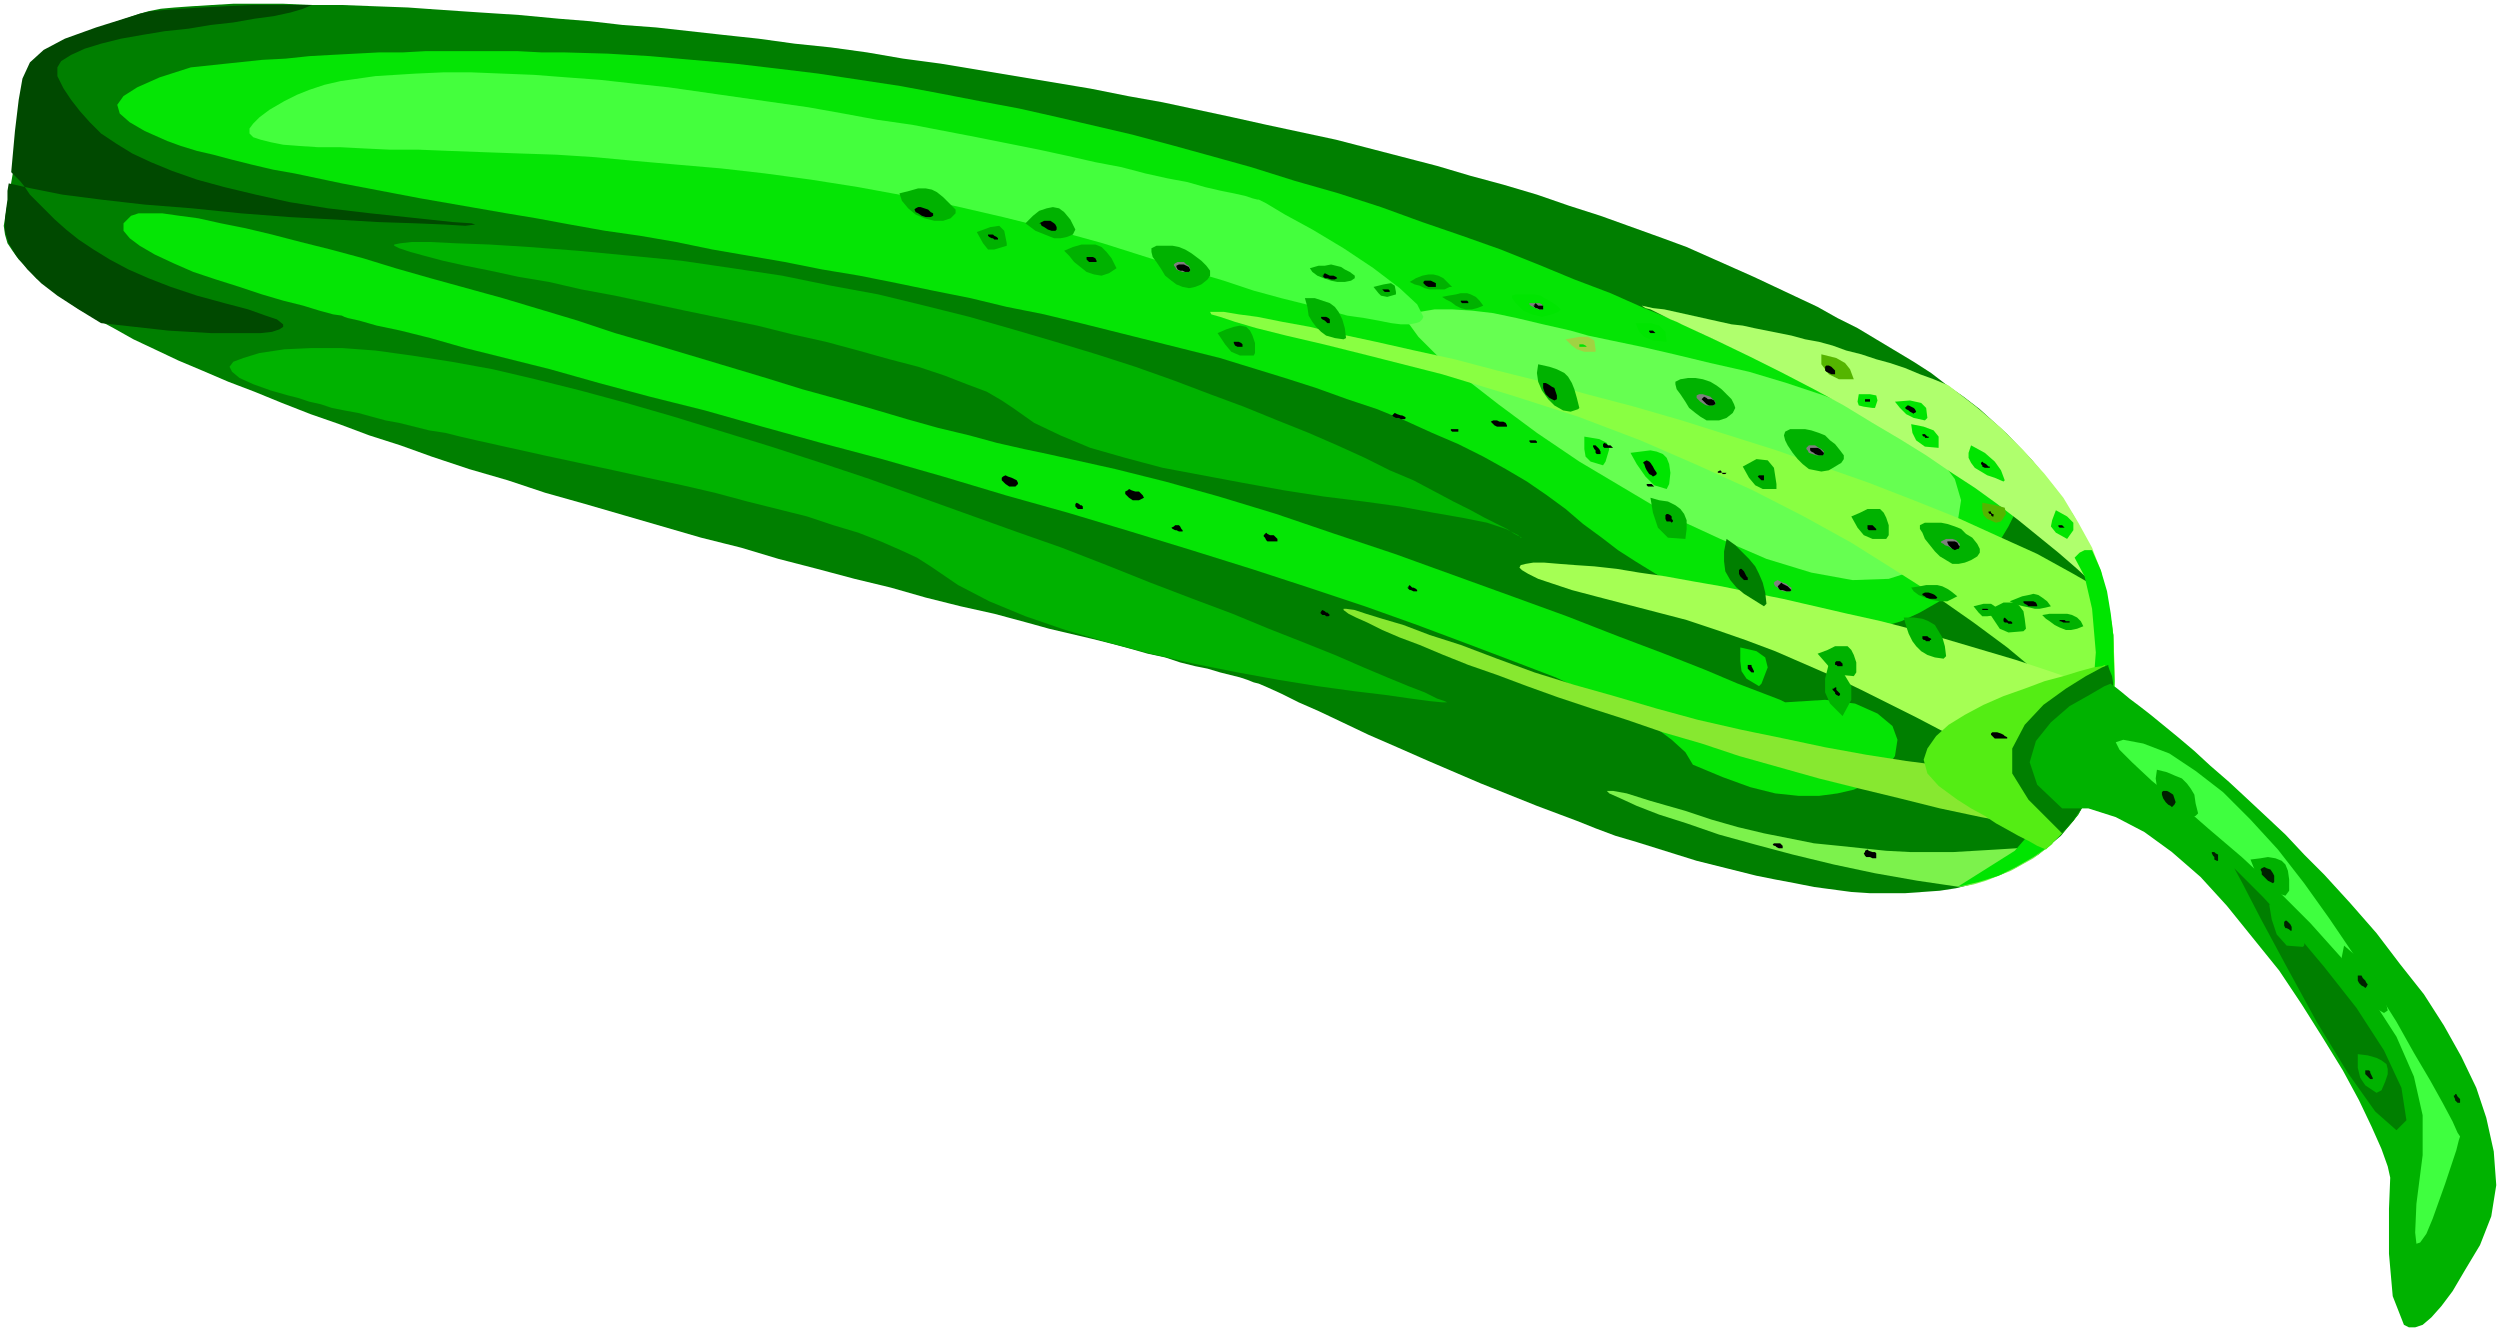 <svg xmlns="http://www.w3.org/2000/svg" fill-rule="evenodd" height="1.071in" preserveAspectRatio="none" stroke-linecap="round" viewBox="0 0 2004 1071" width="2.004in"><style>.pen1{stroke:none}.brush2{fill:#007f00}.brush5{fill:#00b200}.brush12{fill:#00e500}.brush16{fill:#54b500}.brush19{fill:#002100}.brush20{fill:#000}</style><path class="pen1 brush2" d="m112 11 7-2 10-2 11-1 14-1 16-1 17-1h40l23 1h24l26 1 27 1 28 2 30 2 31 2 32 3 25 2 26 3 27 2 27 3 27 3 28 3 29 4 29 3 29 4 29 5 30 4 30 5 30 5 30 5 30 5 30 6 28 5 28 6 28 6 27 6 28 6 28 6 27 7 27 7 27 7 27 8 26 7 27 8 26 9 25 8 25 9 25 9 19 7 18 8 18 8 18 8 17 8 17 8 17 8 16 9 16 8 15 9 15 9 15 9 14 9 13 10 13 9 13 10 22 20 20 21 18 22 15 22 12 23 10 23 6 25 4 25 1 37-3 32-5 29-9 24-12 22-14 17-18 15-19 11-11 5-12 4-12 4-12 3-13 2-14 1-14 1h-28l-15-1-15-2-15-2-15-3-16-3-15-3-16-4-16-4-16-4-16-5-16-5-16-5-17-5-16-6-15-6-16-6-16-6-15-6-15-6-15-6-14-6-14-6-14-6-25-11-23-10-21-10-19-9-16-7-14-7-11-5-7-3-4-1-5-2-6-2-8-2-8-2-10-3-10-2-12-3-12-4-14-3-14-4-15-4-16-4-17-4-17-4-18-5-26-7-27-6-28-7-28-8-29-7-30-8-31-8-30-9-32-8-31-9-31-9-31-9-32-9-30-10-31-9-30-10-25-9-25-8-24-9-23-8-23-9-22-9-21-8-21-9-19-8-19-9-17-8-16-9-15-8-14-8-13-9-11-8-9-7-7-8-7-7-5-7-4-6-2-7-1-7 1-6 8-46 7-35 8-25 10-18 12-13 16-9 21-9 26-9z"/><path class="pen1" d="m1431 563-4-2-13-5-21-8-26-11-33-13-37-14-41-16-44-16-47-17-47-17-48-16-47-16-46-14-43-12-40-10-36-8-18-4-19-4-22-5-22-6-25-6-25-7-27-8-28-8-29-8-29-9-30-9-30-9-30-9-31-9-30-10-30-9-30-9-29-8-29-8-28-8-26-8-26-7-24-6-23-6-21-5-20-4-18-4-15-2-14-2h-19l-6 2-6 6v6l5 6 8 6 12 7 15 7 16 7 18 6 19 6 18 6 17 5 16 4 13 4 11 3 7 1 2 1 3 1 9 2 14 4 19 4 24 6 28 8 32 8 36 9 39 11 41 11 44 11 46 13 47 13 49 13 49 14 50 15 50 14 50 15 49 15 48 15 46 15 45 15 42 15 40 15 37 14 34 13 30 14 26 12 21 12 16 12 11 10 6 10 24 10 22 8 20 5 19 2h16l15-2 13-3 11-5 14-10 8-12 2-13-4-11-12-10-18-8-24-3-32 2zm189-162h-1l-2-2-4-2-5-4-7-4-8-4-9-6-11-6-13-7-13-8-15-8-16-9-17-9-19-9-20-10-21-11-22-10-23-11-24-11-25-12-27-11-27-12-29-11-29-12-30-12-31-11-32-11-33-12-34-11-35-10-35-11-36-10-29-8-30-8-30-7-30-7-31-7-32-6-31-6-32-6-33-5-33-5-33-4-34-4-34-3-34-3-34-2-35-1h-18l-19-1h-74l-18 1h-19l-19 1-19 1-18 1-19 2-19 1-19 2-19 2-19 2-25 8-18 8-11 7-5 7 2 7 8 7 12 7 18 8 11 4 13 4 13 3 15 4 16 4 17 4 17 3 19 4 19 4 21 4 21 4 21 4 23 4 23 4 23 4 24 4 27 5 28 5 28 4 29 5 29 6 29 5 29 5 30 6 30 5 30 6 29 6 30 6 29 7 30 6 29 7 28 7 28 7 28 7 28 7 26 8 26 8 25 8 25 9 24 8 22 9 22 10 21 9 20 10 18 10 17 10 16 11 15 11 14 12 15 11 13 10 14 9 13 8 13 8 12 7 13 6 11 5 12 5 11 4 11 4 10 3 11 2 9 2 10 2 21 1 20-1 19-3 17-5 15-7 14-8 12-8 11-10 11-11 9-11 8-11 6-10 4-8 3-7 2-4 1-2z" style="fill:#05e505"/><path class="pen1" style="fill:#66ff51" d="M1129 254v5l8 11 15 15 22 18 27 21 31 23 34 23 37 22 37 22 39 18 37 16 36 11 33 6 29-1 25-8 19-16 11-20 3-19-5-17-12-16-17-15-22-13-26-12-28-11-30-10-30-9-31-7-29-7-26-6-24-5-19-4-14-4-22-5-21-5-19-4-17-2-16-1h-14l-12 2-9 4z"/><path class="pen1 brush5" d="m1217 429 2 2h1l-2-1-4-2-6-4-8-4-10-5-11-6-14-7-15-8-17-9-19-8-20-10-22-10-23-10-25-10-27-11-27-10-29-11-31-11-31-10-33-10-34-10-35-10-36-9-37-9-38-7-39-8-40-6-41-6-41-4-42-4-39-3-32-2-27-1-20-1h-15l-9 1-5 1v1l4 2 9 3 11 3 15 4 18 4 20 4 23 5 24 4 26 6 27 5 28 6 28 6 29 6 29 6 28 7 27 6 26 7 25 7 23 6 21 7 18 7 16 6 12 7 9 6 17 12 21 10 24 10 28 8 30 8 32 6 32 6 33 6 32 5 32 4 29 4 27 5 23 4 20 4 15 5 10 5zm-57 134-2-1-6-2-10-5-13-5-17-7-19-8-23-10-25-10-28-11-29-12-32-12-34-13-35-14-36-14-37-13-39-14-39-14-39-14-39-13-40-13-39-12-39-12-38-11-37-10-36-9-34-8-33-6-32-5-29-4-27-2h-24l-22 1-20 3-13 4-8 3-3 4 2 4 6 5 11 5 14 5 7 2 7 2 8 2 9 3 9 2 9 3 10 2 11 2 11 3 11 3 11 2 12 3 12 3 13 2 12 3 13 3 27 6 27 6 28 6 28 6 27 6 28 6 26 6 26 7 24 6 24 6 21 7 20 6 18 7 16 7 13 6 11 7 22 15 25 13 29 12 32 11 34 10 34 9 35 8 35 7 33 6 31 5 29 4 25 3 21 3 15 2 10 1h4z"/><path class="pen1" style="fill:#44ff3d" d="M1009 160h-1l-4-1-6-2-9-2-10-2-13-3-14-4-16-3-18-4-19-5-21-4-22-5-23-5-25-5-25-5-26-5-26-5-28-4-27-5-28-5-28-4-28-4-28-4-28-4-28-3-27-3-27-2-26-2-25-1-25-1h-23l-22 1-16 1-16 1-14 2-14 2-13 3-12 4-10 4-10 5-12 7-8 6-5 5-3 4v4l3 3 6 2 8 2 10 2 13 1 15 1h18l19 1 21 1h23l25 1 27 1 28 1 30 1 31 2 32 3 34 3 35 3 35 4 37 5 38 6 38 7 39 8 39 9 40 10 40 11 41 13 29 9 27 8 24 8 22 6 20 5 18 5 15 4 14 2 11 2 10 2 8 1h7l5-1 3-1 2-2 1-2-5-10-14-13-21-16-24-16-25-15-22-12-15-9-6-3z"/><path class="pen1" style="fill:#afff6d" d="m1562 309 22 17 20 17 18 18 17 19 15 19 12 20 11 20 8 21-1 2-2 3-1 2-2 2-14-13-15-13-16-13-16-13-17-13-18-13-20-13-19-13-21-13-22-13-23-14-24-13-25-13-26-13-27-13-28-13-4-2-5-2-4-2-4-2-4-2-4-2-4-1-3-2 9 2 9 1 9 2 9 2 9 2 9 2 9 2 9 2 9 1 9 2 10 2 10 2 10 2 11 3 11 2 11 3 11 4 12 3 12 4 11 3 12 4 12 5 11 4 12 5z"/><path class="pen1" style="fill:#89ff42" d="m1688 475 2 8 1 9 2 8 1 9 1 23v21l-2 20-3 19-16-16-19-18-22-19-24-20-27-20-30-21-33-21-35-22-38-21-41-21-44-20-46-20-50-19-53-17-56-17-59-15-36-9-30-7-24-6-17-5-12-4-7-2-1-2h11l12 2 15 2 20 4 22 4 25 6 28 6 31 7 32 7 34 9 36 9 36 10 38 10 38 11 38 12 38 12 37 13 37 13 36 14 35 14 33 15 31 14 29 16 26 15z"/><path class="pen1" style="fill:#a5ff54" d="m1694 557-3 27-5 23-7 21-9 18-16-8-18-9-18-10-20-11-20-11-21-11-21-11-22-11-22-11-23-11-23-10-23-10-24-9-23-8-24-8-23-6-27-7-23-6-19-5-15-5-12-4-8-4-5-3-2-2 1-2 4-1 6-1h9l12 1 13 1 15 1 18 2 18 3 21 3 22 4 23 4 24 5 25 5 26 6 26 6 27 6 27 7 27 8 27 8 27 8 27 9 26 9 25 10z"/><path class="pen1" style="fill:#87e830" d="m1683 617-3 8-3 8-4 7-4 7-4 6-5 6-5 6-5 5h-7l-4-1-4-1-3-1-4-2-4-2-4-2-32-6-33-7-32-8-33-8-32-8-32-9-32-9-30-10-31-9-29-10-28-9-27-9-25-9-24-9-23-8-20-8-19-8-16-6-14-6-12-6-9-4-6-3-4-3v-1h2l7 1 9 3 13 4 17 5 21 8 25 8 29 11 30 11 32 10 32 9 34 10 33 9 35 8 34 7 33 7 33 6 32 5 31 4 29 3 27 1 26 1h22l20-2z"/><path class="pen1" style="fill:#7cf24c" d="m1646 676-8 6-8 6-9 5-9 5-10 4-10 4-10 3-11 2-34-5-34-6-33-7-33-8-30-8-29-8-26-9-22-7-18-7-13-6-9-4-2-2h5l11 2 19 6 28 8 21 7 21 6 21 5 20 4 20 4 20 2 19 2 19 2 19 1h35l17-1 17-1 16-1 15-2 15-2z"/><path class="pen1 brush12" d="m1677 441 7 16 5 17 3 18 2 17 1 40-3 35-8 30-10 25-9 15-11 13-11 11-13 9-14 8-14 7-16 5-17 4 46-29 32-37 20-40 10-42 3-40-3-35-6-26-8-15 1-1 3-3 4-2h6z"/><path class="pen1" style="fill:#54ed14" d="m1694 548-2 23-3 21-5 19-6 17-7 16-9 14-11 12-11 11-7-3-7-4-8-4-9-5-9-5-9-6-11-6-11-7-15-11-9-10-3-11 3-9 7-10 10-9 13-8 15-8 16-7 17-6 16-6 15-4 13-4 11-3 7-1 2-1 1 1 1 3 2 5 3 6z"/><path class="pen1 brush2" d="m1694 548-1 20-2 18-4 17-4 16-6 14-7 13-8 12-9 10-6-6-6-6-7-7-8-8-13-21v-20l10-19 15-16 18-13 16-10 13-7 5-2v1l1 3 2 5 1 6z"/><path class="pen1" style="fill:#004900" d="m112 11 9-2 11-1 14-1 16-1 19-1 21-1h48l-7 3-10 3-14 3-15 2-17 3-18 2-18 3-19 2-18 3-17 3-16 4-13 4-11 5-8 5-3 5v7l5 10 6 9 7 9 8 9 9 9 12 8 13 8 15 7 17 7 20 7 22 6 25 6 27 6 31 5 34 4 38 4 28 3 15 1 3 1-8 1-16-1-24-1-30-1-34-2-37-2-39-3-39-4-38-3-35-4-31-4-25-5-18-4-1 6v7l-1 7-1 8v10l3 10 6 10 9 11 11 11 13 10 17 11 18 11 18 2 18 2 18 2 17 1 17 1h40l9-1 6-2 3-2v-2l-5-4-9-3-14-5-19-5-22-6-21-7-18-7-16-7-15-8-13-8-12-8-10-8-9-8-7-7-7-7-6-6-4-6-4-5-4-4-3-3 3-33 3-25 3-17 6-13 11-10 17-9 25-9 35-11z"/><path class="pen1 brush5" d="m1692 548 1 1 3 2 5 4 6 5 8 6 9 7 11 9 11 9 13 11 13 12 15 13 14 13 15 14 16 15 15 16 16 16 21 23 21 24 19 25 19 24 16 25 14 25 12 25 8 24 6 27 2 27-4 25-9 23-12 20-10 17-9 12-8 9-7 6-6 2h-5l-4-2-9-23-3-34v-36l1-25-2-9-5-14-8-18-10-21-13-24-16-26-17-27-18-27-21-26-21-26-21-23-23-20-22-16-23-12-22-7h-21l-20-19-6-18 5-17 12-15 15-13 16-9 12-7 5-2z"/><path class="pen1" style="fill:#3fff3f" d="m1972 911-2-3-4-9-8-15-10-18-13-22-14-25-17-27-18-28-19-28-20-28-21-27-22-24-22-22-22-17-21-14-21-8-16-3-6 2 3 6 10 10 16 15 21 17 24 21 27 23 28 26 27 27 26 29 23 31 20 31 14 32 7 31v32l-5 39-1 23 1 9 3-1 5-7 5-12 5-14 5-14 5-15 4-12 2-8 1-3z"/><path class="pen1 brush2" d="m1791 696 6 6 17 17 23 25 26 31 26 33 22 34 14 30 4 26-8 8-17-15-22-31-25-41-24-44-21-39-15-29-6-11z"/><path class="pen1 brush5" d="m1729 617 8 2 7 3 5 2 4 4 3 4 3 5 1 7 2 8-2 2-6 2-6-2-6-3-6-6-4-6-3-8-1-7 1-7zm-496-325 9 2 6 2 6 3 3 3 3 5 2 5 2 7 2 8-1 1-6 2-6-1-7-4-5-5-5-7-3-7-1-7 1-7z"/><path class="pen1 brush16" d="m1460 284 12 3 7 4 4 5 3 8h-12l-8-4-6-8v-8z"/><path class="pen1 brush5" d="m721 155 8-2 7-2h6l5 1 4 2 5 4 4 4 6 6v3l-4 4-6 2h-7l-8-2-7-3-6-5-5-6-2-6zm329 60 7-2h5l5-1 4 1 4 1 3 2 4 2 4 3v2l-3 2-5 1h-6l-5-1-6-2-5-2-4-3-2-3zm482 256 7-1 5-1h9l4 1 4 2 3 2 5 4-4 2-4 2h-6l-6-1-6-2-5-2-4-3-2-3zm272 218 8-1 6-1 6 1 5 2 3 3 2 5 1 7v9l-3 4-10-3-8-7-6-9-4-10z"/><path class="pen1 brush12" d="m1307 363 8-1 8-1 5 1 5 2 3 3 2 5 1 7-1 9-2 4-10-3-7-7-7-10-5-9zm212-41 12-1 9 2 4 4 1 8-2 2-9-2-6-3-5-5-4-5z"/><path class="pen1 brush5" d="m822 179 6-6 5-4 6-2 5-1 5 1 4 3 5 6 4 8-2 4-5 2-5 1h-5l-5-2-5-2-5-2-4-3-4-3zm308 47 5-3 5-2 5-1h4l4 1 4 2 3 3 4 4h-2l-4 2h-12l-4-1-4-2-4-1-4-2zm481 256 5-2 5-2 5-1 4-1 4 1 3 2 4 3 3 4-4 1-5 1h-4l-4-1-5-1-4-1-3-1-4-2zm268 276 7 6 7 5 5 6 5 6 3 6 3 7 3 7 2 9-3 2-9-5-7-5-7-5-5-6-3-7-2-8-1-8 2-10z"/><path class="pen1 brush2" d="m1384 432 7 5 6 6 5 5 5 6 3 6 3 7 2 8 1 9-2 2-8-5-8-5-6-5-5-6-4-7-1-8v-8l2-10z"/><path class="pen1 brush12" d="m1580 357 11 6 8 7 5 7 3 8-1 1-7-3-6-2-5-3-5-3-3-4-2-4v-4l2-6z"/><path class="pen1 brush5" d="M927 197h13l5 1 5 2 5 3 4 3 4 3 4 4 3 4v4l-2 3-5 4-5 2-5 1-5-1-5-2-4-3-5-4-3-5-4-6-3-4-1-4v-3l4-2zm508 147h12l5 1 6 2 5 2 4 4 4 3 4 5 3 4v3l-2 3-5 3-5 3-6 1-5-1-5-1-5-4-4-4-4-5-4-6-2-4-1-4 1-3 4-2zm-88-40 6-1h6l6 1 6 2 5 3 4 3 4 4 4 4 2 4 1 3-2 4-5 4-6 2h-10l-5-3-4-3-5-4-3-5-4-6-3-4-1-4v-2l4-2zm196 115h13l5 1 6 2 5 2 4 4 5 3 4 5 2 4v3l-2 3-5 3-5 2-5 1h-5l-5-3-5-3-4-4-4-5-4-5-2-5-2-3v-3l4-2z"/><path class="pen1 brush12" d="M1215 236h15l5 1 3 2 4 2 3 2 3 2 2 2 1 1-2 2-5 2-8 2-8-2-7-3-6-6-2-3-1-1v-2l3-1z"/><path class="pen1" d="m941 212 1-1 2-1h5l2 2 2 1 1 2v2l-1 1h-5l-3-1-2-1-1-2-1-1v-1zm507 147 1-1 1-1h5l3 2 2 1 2 2v2l-2 1h-4l-3-1-3-1-1-2-1-1v-1zm-88-42 2-1h3l3 1 3 1 2 2 2 2v2l-2 1h-5l-2-1-3-2-1-1-2-2v-2zm62 150 1-1 2-1 2 1 2 1 3 1 2 2 2 1v2l-1 1h-5l-3-1-2-2-2-1-1-2v-1zm134-33 2-1 2-1h5l3 1 2 2 1 1v2l-2 2h-4l-3-2-3-1-1-1-2-1v-1zm-330-191h8l2 1 1 2v1l-1 1h-3l-2-1-2-1-2-1-1-1v-1z" style="fill:#7f7f7f"/><path class="pen1 brush5" d="m1964 858 12 8 6 10v11l-7 13-11-9-5-9 1-11 4-13zm-498-326 12 8 6 10v11l-7 13-10-10-4-9v-11l3-12z"/><path class="pen1 brush12" d="m1648 409 9 5 5 5v6l-5 7-9-5-4-5 1-5 3-8z"/><path class="pen1 brush5" d="M1046 239h8l6 2 6 2 4 3 3 4 3 6 2 7 1 8-2 1-7-1-7-2-4-3-4-4-3-4-3-5-1-7-2-7zm480 256h8l7 1 5 2 5 3 3 5 3 5 2 7 1 8-2 2-7-1-6-2-5-3-4-4-3-4-3-6-2-6-2-7z"/><path class="pen1 brush12" d="M1311 259h12l7 2 5 5 1 8-11-1-7-3-4-4-3-7z"/><path class="pen1 brush5" d="m1890 845 8 1 7 2 4 2 4 3 1 4v4l-2 6-3 7-4 2-9-6-4-6-2-8v-11z"/><path class="pen1 brush12" d="m1395 519 13 3 7 5 2 8-5 13-2 2-10-6-4-6-1-8v-11z"/><path class="pen1 brush16" d="m1589 403 11 2 7 2 1 5-4 6-4 1-7-3-3-3-1-4v-6z"/><path class="pen1 brush5" d="m976 267 7-3 6-2 5-1 5 1 3 3 2 4 2 6v8l-1 2h-11l-7-3-5-6-6-9zm508 147 7-3 6-3h10l3 3 2 4 2 6v8l-2 3h-11l-7-3-5-6-5-9zm-87-40 11-6 9 1 5 6 2 13v4h-11l-6-3-5-6-5-9zm60 150 8-3 6-3h10l3 3 2 4 2 6v8l-2 3-11-1-6-3-5-6-7-8zm136-35 7-3 6-3h10l3 3 3 4 1 6 1 8-2 2-12 1-7-3-4-6-6-9z"/><path class="pen1" style="fill:#a0d342" d="m1255 272 11-2h7l5 3 1 7v2h-9l-6-2-4-3-5-5z"/><path class="pen1 brush5" d="m1819 725 7 2 7 1 5 3 4 3 4 4 2 5v7l-1 8-1 1-13-1-8-9-4-12-2-12zm-496-326 7 2 7 1 6 3 4 3 3 4 2 5v7l-1 8-14-1-8-8-4-12-2-12z"/><path class="pen1 brush12" d="m1532 340 10 2 8 3 4 5v9l-11-1-7-5-3-6-1-7z"/><path class="pen1 brush5" d="m853 201 7-3 7-2h11l5 2 4 4 4 5 4 8-6 4-6 2-6-1-6-2-5-4-5-4-4-5-4-4zm303 37 5-1 6-1 4-1h5l3 1 4 2 3 3 3 4-5 2-4 1h-5l-4-1-4-2-4-3-4-2-3-2zm481 255 6-1h14l4 1 4 2 3 3 2 4-5 2-5 1h-4l-5-2-4-2-4-3-3-2-3-3zm129 183 12 1 6 3 1 6-3 10-2 2-9-3-4-3-1-6v-10z"/><path class="pen1 brush12" d="m1270 350 12 2 6 3 2 5-3 10-2 3-10-3-4-4-1-6v-10zm220-34h9l5 1 1 4-2 6h-2l-7-1-4-1-1-3 1-6z"/><path class="pen1 brush5" d="m783 186 11-4 7-1 4 4 2 10v2l-10 3h-5l-4-5-5-9zm318 44 8-2 6-1 3 2 1 5v2l-7 2-5-1-2-2-4-5zm481 256 8-2h6l3 2 3 5-2 2-7 1h-4l-3-3-4-5z"/><path class="pen1 brush19" d="M1832 738h1l1 1 1 1 1 1 1 2v3h-1l-1-1-2-1h-1l-1-2v-3l1-1z"/><path class="pen1 brush20" d="M1336 412h1l2 1 1 1v2l1 1v1l-1 1-1-1h-3l-1-2v-3l1-1zm205-64h2l1 1 1 1h1v1h-3v-1h-1l-1-1v-1zM871 206h5l2 1 1 2v1h-6l-1-1-1-1v-2zm300 35h5l1 1v1h-5l-1-1v-1zm480 256h4l1 1h3v1h-5l-2-1h-1v-1zm-712-74 2-1 1-1h3l1 1 1 2 1 1v1h-3l-2-1h-1l-2-1-1-1zm483 253h5l1 1 1 1v2h-3l-2-1-1-1h-1l-1-1 1-1zm-196-323h5l1 1v1h-5l-1-1v-1z"/><path class="pen1 brush19" d="M1890 782h3l1 2 2 2 1 2 1 1-1 2-1 1-1-1-2-1-2-2-1-2v-4z"/><path class="pen1 brush20" d="M1395 456h1l2 2 1 2 1 2 1 1v2h-3l-1-1-2-2-1-2v-3l1-1zm194-86 1 1 2 1 1 1 1 1h1v1h-4l-2-1v-1l-1-1v-1l1-1zM943 213l2-1h4l2 1 2 1 1 2v1l-1 1h-3l-2-1h-2l-2-1-1-2v-1zm508 146h6l2 1 2 2 1 1v1l-1 1h-3l-3-1-1-1-2-1-1-1v-2zm-87-39 1-1 1-1 2 1 1 1h3l2 1 1 2v1l-2 1h-3l-2-1-1-1-2-2-1-1zm62 149 1-1 1-1 1 1 2 1 2 1 2 2 1 1-1 1h-3l-3-1h-2l-1-1-1-2 1-1zm135-35h6l2 1 1 2 1 1-1 2h-1l-2 1-2-1-2-2-1-1-1-2v-1zm-331-189v-1l1-1 1 1 1 1h4v3h-3l-2-1h-1l-1-1-1-1h1zm-217 184 1-1 1-1 1 1 2 1h3l2 2 1 1v2h-8l-1-1-1-2-1-1v-1zm482 254v-1l2-1 1 1 3 1h2l1 1v4h-3l-2-1h-3l-1-1-1-2 1-1zm-210-326v-1l1-1 2 1 1 1h2l1 1 1 1h-7l-1-1v-1z"/><path class="pen1 brush19" d="m1813 696 2-1 2 1 3 1 2 3 1 2v5l-1 1-2-1-2-1-3-3-2-2v-2l-1-2 1-1z"/><path class="pen1 brush20" d="m1318 370 2-1 2 1 1 1 2 3 1 2 2 3v1l-1 1-2 1-1-1-2-1-2-3-1-2-1-3-1-1 1-1zm210-44 1-1h1l2 1 2 1 1 1 1 2-1 1h-1v1l-1-1-2-1-1-1-2-1-1-1 1-1zM833 179l2-1 2-1h5l3 2 1 1 1 2v2l-1 1h-3l-3-1-3-2-2-1-1-2h-1zm308 47 1-1h5l2 1 2 1v3h-6l-2-1-1-1-1-1v-1zm481 256h8l2 1 1 2v1h-7l-1-1-2-1-1-1v-1zm-720-88 2-1 1-1 2 1 3 1h3l2 2 1 1 1 2-2 1-2 1h-5l-3-2-2-2-1-1v-2zm293-56 2-1h3l2 1h3l2 1 1 2v1h-8l-2-1-1-1-1-1-1-1z"/><path class="pen1 brush19" d="M1734 634h3l2 1 3 2 1 3 1 3-1 2-1 1-1 1-1-1-2-1-2-2-2-3-1-3v-2l1-1z"/><path class="pen1 brush20" d="M1237 307h2l2 1 3 2 2 1 1 3 1 3v3l-2 1-2-1-2-1-3-3-1-2-1-3v-4zm227-14h2l2 1 2 2 1 1v3h-3l-2-1-2-1-1-1v-3l1-1zM733 168l1-1 2-1h2l3 1 3 1 2 2 2 1v2l-2 1h-4l-3-1-3-2-2-1-1-2zm328 53v-1l1-1 2 1 2 1h3l2 1 1 1-2 1h-3l-3-1h-2l-1-1-1-1h1zm480 255 2-1h3l3 1 2 1 1 1 1 1-1 1h-5l-3-1-1-1-2-1v-1zm-738-93 1-1 2-1 2 1 3 1 2 1 2 1 1 2v1l-1 1-1 1h-5l-3-2-2-2-1-1v-2zm313-50 1-1 1-1 2 1 3 1h1l2 1 1 1-1 1h-3l-2-1h-2l-2-1-1-1zm480 255 1-1h4l3 1 2 1 1 1 2 1v1h-10l-1-1-2-2v-1z"/><path class="pen1 brush19" d="M1773 683h2l1 1 2 1v5h-1l-2-1v-2l-1-1-1-2v-1z"/><path class="pen1 brush20" d="M1277 357h2l1 1 1 1 1 1 1 2v2h-3l-1-1v-2l-1-1-1-2v-1zm218-37h4v2h-4v-2zM792 188h4l1 1 2 1 1 1v1h-3l-1-1h-1l-2-1-1-1v-1zm315 44h6l1 1v1h-4l-1-1-1-1h-1zm482 256h4l1 1h1-6v-1zm-727-83v-1l1-1 2 1 1 1h1l1 1v2h-4l-1-1-1-1v-1zm302-61h5v2h-5l-1-1v-1h1zm480 256h6-6z"/><path class="pen1 brush19" d="M1968 878v-1h1l1 2 1 1 1 1v3h-2l-1-1-1-1v-1l-1-2v-1h1z"/><path class="pen1 brush20" d="m1470 552 1-1h1v2l1 1 1 1 1 1v1l-1 1-2-1-1-1v-1l-1-1-1-1v-1h1zm180-131h3l1 1 1 1h-4l-1-1v-1zm-591-167h4l2 1 1 1v3h-2l-1-1-1-1-2-1-1-1v-1zm482 256h4l1 1 2 1v1h-1v1h-3l-1-1h-1l-1-1v-2zm-219-245h3l1 1 1 1h-4l-1-1v-1zm-193 206v-1l1-1 1 1 1 1h1l2 1 1 1v1h-3l-2-1h-1l-1-1-1-1h1zm248-92v-1l2-1 1 1v1h4l-1 1h-2l-1-1h-3z"/><path class="pen1 brush19" d="M1896 858h3l1 1v1l1 2 1 2v1h-2l-1-1-1-1-1-1-1-1v-3z"/><path class="pen1 brush20" d="M1401 533h3v1l1 2 1 2v1h-2l-1-1-1-1-1-1v-3zm194-123h1v1l1 1h1v2h-1l-1-1v-1h-1l-1-1v-1h1zM989 274h4l2 1 1 1v2h-4l-2-1-1-2v-1zm508 147h4l1 1 1 1 1 1v1h-6l-1-1v-3zm-87-40h4v4h-2l-1-1-1-1-1-1 1-1zm61 151v-1l1-1h3l1 1 1 1v2h-4l-1-1h-1v-1zm135-35v-1l1-1 1 1 1 1 1 1h2l1 1v1h-3l-1-1h-2l-1-1v-1z"/><path class="pen1 brush12" d="M1266 276h3l2 1 1 1h-6v-2z"/><path class="pen1 brush20" d="M1059 491v-1l1-1 2 1 1 1h1l1 1 1 1-1 1h-2l-1-1h-2l-1-1-1-1h1zm261-103h4l1 1 1 1h1-6l-1-1v-1z"/></svg>
